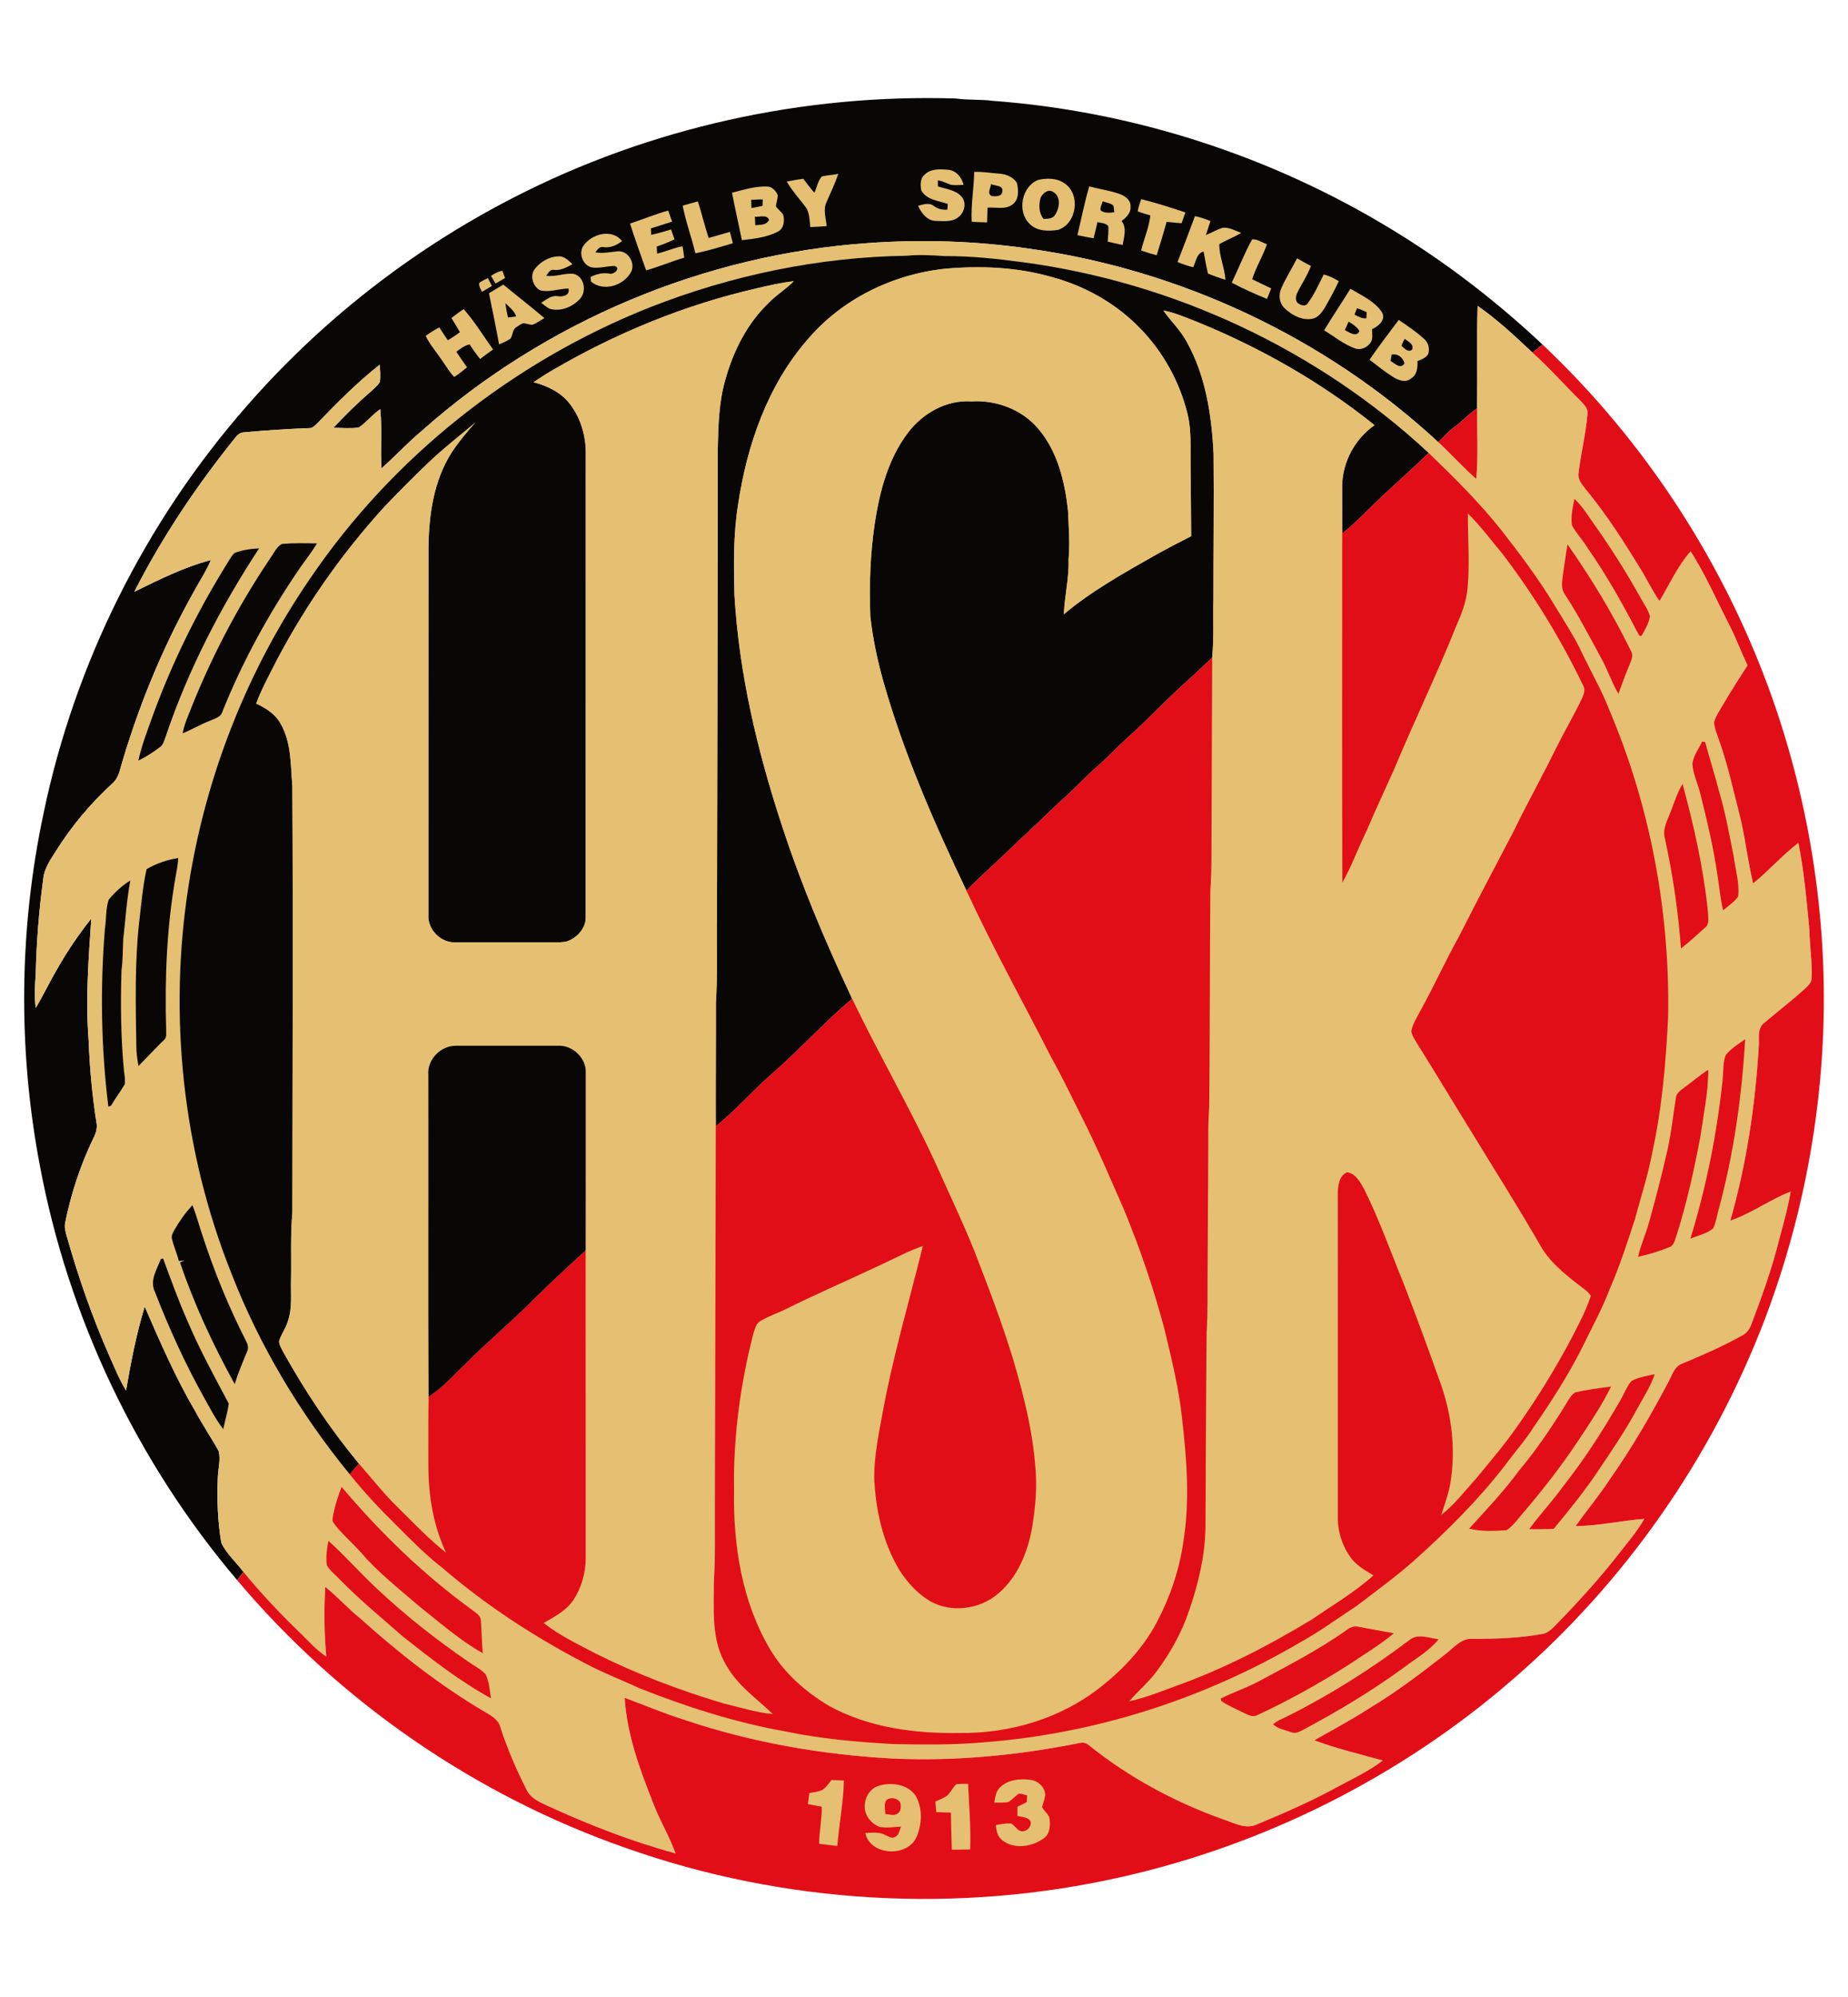 <?xml version="1.0" encoding="utf-8"?>
<!-- Generator: Adobe Illustrator 16.0.0, SVG Export Plug-In . SVG Version: 6.00 Build 0)  -->
<!DOCTYPE svg PUBLIC "-//W3C//DTD SVG 1.1//EN" "http://www.w3.org/Graphics/SVG/1.1/DTD/svg11.dtd">
<svg version="1.1" id="Layer_1" xmlns="http://www.w3.org/2000/svg" xmlns:xlink="http://www.w3.org/1999/xlink" x="0px" y="0px"
	 width="500px" height="540px" viewBox="258 222.5 500 540" enable-background="new 258 222.5 500 540" xml:space="preserve">
<g>
	<path fill="#090705" d="M396.951,275.928c36.775-18.918,78.431-28.097,119.725-26.79c3.222,0.485,6.499,0.173,9.73,0.613
		c38.107,2.792,75.485,14.901,108.115,34.769c14.677,8.893,28.332,19.429,40.844,31.16c-0.903,0.745-1.812,1.47-2.751,2.164
		c-4.712-4.451-9.484-8.918-14.824-12.624c-0.24,9.224,0,18.459-0.128,27.684c-2.23,1.526-4.043,3.553-6.228,5.135
		c-1.629,1.128-2.839,2.721-4.335,3.992c-30.517-28.245-69.859-46.684-111.035-52.345c-14.264-2.027-28.751-2.496-43.116-1.455
		c-44.397,3.042-87.564,21.21-120.822,50.772c-3.818,3.186-7.193,6.851-10.904,10.148c-0.332-5.329,0.204-10.685-0.337-15.999
		c-2.124,1.429-3.691,3.548-5.815,4.952c-2.266,0.337-4.579,0.082-6.866,0.077c3.288-3.553,6.774-6.927,10.435-10.097
		c0.755-0.705,1.557-1.389,2.128-2.262c0.229-1.557,0.066-3.14-0.016-4.702c-6.156,4.804-11.644,10.409-17.065,16.014
		c-0.526,0.429-1.016,1.067-1.746,1.118c-5.912,0.22-11.823,0.592-17.714,1.139c-0.996-0.01-1.863,0.531-2.445,1.312
		c-10.485,12.992-19.863,26.928-27.443,41.819c6.712-3.298,13.471-6.677,20.735-8.591c-1.317,3.114-3.226,5.927-4.813,8.903
		c-8.454,15.115-15.054,31.247-19.812,47.899c-0.357,1.383-0.99,2.721-2.098,3.67c-5.814,5.339-10.945,11.429-15.151,18.112
		c-1.424,2.328-3.16,4.629-3.466,7.427c-1.189,8.673-1.868,17.418-2.067,26.167c-0.245,2.971-0.383,5.962,0,8.933
		c2.022-3.368,3.701-6.927,5.687-10.311c2.736-4.865,5.886-9.49,9.347-13.865c-0.75,11.016-1.587,22.078-0.704,33.114
		c0.275,7.352,0.949,14.697,2.098,21.967c0.332,1.531-0.138,3.027-0.848,4.38c-3.471,7.188-5.973,14.824-7.576,22.64
		c-0.281,1.148-0.01,2.317,0.291,3.436c3.129,11.119,6.917,22.054,11.578,32.62c1.43,3.201,2.721,6.483,4.569,9.475
		c1.286-7.646,2.797-15.278,5.043-22.711c4.211,9.72,8.458,19.459,13.844,28.603c1.909,3.558,4.186,6.907,6.157,10.424
		c0.612,2.302-0.118,4.737-0.209,7.086c-0.266,5.916-0.051,11.889,0.929,17.729c1.373,3.026,4.027,5.263,5.993,7.917
		c-0.557,0.75-1.128,1.495-1.7,2.241c-27.102-31.937-45.714-70.999-53.392-112.18c-5.978-31.431-5.625-64.045,1.042-95.333
		c8.423-40.41,27.459-78.528,54.622-109.601C344.693,309.365,369.472,290.012,396.951,275.928z"/>
	<path fill="#E5C072" d="M508.104,269.782c1.695-1.741,4.329-1.562,6.55-1.363c2.124,0.255,3.584,2.083,4.054,4.063
		c-1.18,0.026-2.379,0.184-3.543-0.045c-1.118-0.45-2.221-0.965-3.41-1.185c-0.005,0.551-0.005,1.097,0,1.649
		c2.108,0.699,4.574,0.919,6.218,2.563c1.629,1.537,1.098,4.349-0.552,5.662c-1.73,1.531-4.216,1.143-6.335,1.102
		c-2.307-0.102-3.809-2.144-4.682-4.063c1.378-0.408,2.997-0.949,4.273,0.031c1.062,0.817,2.333,1.118,3.66,0.98
		c0.026-0.51,0.052-1.021,0.082-1.531c-2.491-0.898-5.728-1.057-7.153-3.645C507.001,272.574,506.915,270.838,508.104,269.782z"/>
	<path fill="#E5C072" d="M480.349,270.206c1.465-0.342,2.992-0.368,4.467-0.694c-0.888,2.552-2.006,5.013-3.114,7.479
		c-1.092,2.093-0.24,4.461-0.041,6.657c-1.47,0.112-2.945,0.189-4.416,0.25c-0.245-1.889-0.153-4.012-1.404-5.58
		c-1.689-2.215-3.578-4.293-4.972-6.718c1.486-0.286,2.971-0.572,4.477-0.755c0.965,1.281,1.935,2.567,2.992,3.777
		C479.022,273.166,479.282,271.451,480.349,270.206z"/>
	<path fill="#E5C072" d="M521.582,268.985c2.276-0.107,4.522,0.327,6.784,0.47c1.848,0.117,3.783,0.893,4.788,2.527
		c0.413,1.935,0.603,4.477-1.194,5.794c-1.919,1.501-4.533,0.679-6.764,0.883c-0.052,1.327-0.103,2.649-0.128,3.971
		c-1.394-0.005-2.782-0.071-4.165-0.168C520.657,277.944,521.511,273.488,521.582,268.985z"/>
	<path fill="#E5C072" d="M538.877,271.15c2.338-0.531,5.033-0.531,7.086,0.888c4.507,2.899,3.42,11.001-1.7,12.624
		c-2.635,0.414-5.764,0.403-7.729-1.674C533.118,279.685,534.431,272.906,538.877,271.15z"/>
	<path fill="#E5C072" d="M456.06,274.611c3.114-0.776,6.264-1.802,9.505-1.669c1.363,0.005,2.369,1.179,2.869,2.338
		c-0.021,1.011-0.373,1.97-0.511,2.966c0.506,0.909,1.506,1.45,2.001,2.384c0.403,1.665,0.179,3.681-1.511,4.539
		c-2.971,1.521-6.412,1.909-9.694,2.266C457.867,283.151,456.857,278.904,456.06,274.611z"/>
	<path fill="#090705" d="M526.34,275.52c-1.379-0.653-0.316-2.154-0.184-3.231c1.041,0.511,3.384,0.26,3.037,1.96
		C529.132,275.683,527.392,275.642,526.34,275.52z"/>
	<path fill="#E5C072" d="M552.706,272.906c2.757,0.735,5.62,1.118,8.315,2.083c1.409,0.526,2.992,1.664,2.854,3.349
		c0.174,1.72-1.158,2.997-2.419,3.92c1.495,1.935,0.648,4.329,0.291,6.488c-1.353-0.296-2.706-0.577-4.049-0.914
		c0.082-1.404,0.307-2.813,0.144-4.217c-0.72-0.832-1.92-0.832-2.91-1.036c-0.327,1.455-0.679,2.899-1.052,4.344
		c-1.465-0.22-2.909-0.557-4.359-0.832C550.562,281.691,551.435,277.245,552.706,272.906z"/>
	<path fill="#090705" d="M539.51,276.061c0.541-1.267,2.118-2.609,3.487-1.629c2.148,1.266,1.68,4.426,0.449,6.197
		c-0.659,1.087-1.991,1-3.089,1.083C539.051,280.129,539.041,277.965,539.51,276.061z"/>
	<path fill="#090705" d="M461.242,276.536c1.037-0.056,2.078-0.103,3.119-0.118c-0.015,0.582-0.036,1.159-0.051,1.741
		c-0.99,0.24-1.985,0.434-2.991,0.582C461.288,278.005,461.262,277.271,461.242,276.536z"/>
	<path fill="#E5C072" d="M566.77,276.347c4.038,1.016,8.005,2.287,11.956,3.599c-0.362,0.965-0.699,1.94-1.031,2.915
		c-1.357-0.077-2.705-0.24-4.054-0.362c-0.842,3.027-1.73,6.039-2.689,9.03c-1.42-0.373-2.823-0.801-4.202-1.286
		c0.746-3.191,2.17-6.213,2.481-9.495c-1.148-0.347-2.307-0.643-3.41-1.118C566.004,278.501,566.407,277.424,566.77,276.347z"/>
	<path fill="#E5C072" d="M442.711,278.118c1.358-0.414,2.726-0.796,4.104-1.159c1.087,3.262,1.813,6.631,2.931,9.888
		c1.904-0.582,3.833-1.067,5.743-1.639c0.25,1.026,0.536,2.042,0.801,3.063c-3.359,0.99-6.712,2.026-10.144,2.731
		C445.121,286.673,443.543,282.488,442.711,278.118z"/>
	<path fill="#090705" d="M556.352,276.934c0.959,0.368,2.113,0.444,2.904,1.174c0.097,0.592,0.173,1.194,0.229,1.797
		c-1.246,0.122-2.659,0.321-3.711-0.531C555.616,278.516,556.151,277.735,556.352,276.934z"/>
	<path fill="#E5C072" d="M428.463,282.952c3.457-1.128,6.815-2.552,10.333-3.512c0.337,1,0.684,2.001,1.056,2.991
		c-1.919,0.582-3.808,1.251-5.732,1.817c0.01,0.582,0.036,1.164,0.062,1.751c1.828-0.347,3.594-0.955,5.385-1.445
		c0.306,0.888,0.618,1.776,0.93,2.665c-1.552,0.771-3.176,1.394-4.814,1.95c0.026,0.638,0.062,1.271,0.097,1.909
		c2.333-0.531,4.518-1.578,6.887-1.976c0.168,1.021,0.327,2.042,0.454,3.068c-3.476,1.016-6.81,2.456-10.301,3.436
		C431.363,291.391,429.801,287.21,428.463,282.952z"/>
	<path fill="#090705" d="M462.242,281.089c1.276,0.168,3.186-0.679,3.834,0.837c-0.653,1.506-2.374,1.353-3.731,1.475
		C462.309,282.63,462.273,281.86,462.242,281.089z"/>
	<path fill="#E5C072" d="M581.309,280.941c1.439,0.291,2.828,0.792,4.201,1.327c-0.408,1.266-0.847,2.527-1.25,3.798
		c1.536-0.612,2.96-1.5,4.553-1.97c1.781-0.204,3.385,0.817,5.013,1.378c-1.903,1.159-4.007,1.925-5.926,3.047
		c-0.052,3.277,1.449,6.371,1.669,9.638c-1.613-0.47-3.186-1.052-4.742-1.669c-0.465-1.976-0.812-3.977-1.18-5.978
		c-1.919,0.49-2.058,2.752-2.823,4.248c-1.449-0.353-2.854-0.847-4.227-1.399C578.21,289.236,579.767,285.091,581.309,280.941z"/>
	<path fill="#E5C072" d="M415.732,289.129c2.175-3.374,7.765-4.941,10.573-1.46c-1.44,1.169-3.186,1.92-5.07,1.649
		c-1.051-0.235-1.603,0.725-2.159,1.409c2.088,0.408,4.171-0.123,6.248-0.281c2.849-0.082,4.794,3.558,3.242,5.906
		c-2.129,3.492-7.361,5.054-10.685,2.282c-0.015-0.316-0.051-0.955-0.067-1.276c1.573-0.72,3.252-1.189,4.993-0.888
		c1.18,0.424,3.313-1.383,1.521-2.047c-2.134-0.025-4.247,0.776-6.376,0.347C415.666,294.096,414.583,291.171,415.732,289.129z"/>
	<path fill="#E5C072" d="M596.776,287.22c1.439-0.103,2.69,0.867,4.007,1.322c-1.092,3.262-2.971,6.187-3.986,9.475
		c1.705,0.842,3.436,1.639,5.15,2.471c-0.367,0.955-0.75,1.899-1.144,2.838c-3.246-1.312-6.452-2.747-9.541-4.39
		C593.137,295.051,594.688,290.998,596.776,287.22z"/>
	<path fill="#E5C072" d="M492.948,288.231c14.365-1.042,28.853-0.572,43.116,1.455c41.176,5.661,80.519,24.1,111.035,52.345
		c3.533,3.231,6.719,6.825,10.322,9.985c0.547-6.35,0.153-12.742,0.24-19.112c0.128-9.225-0.112-18.459,0.128-27.684
		c5.34,3.706,10.112,8.173,14.824,12.624c4.589,4.12,8.673,8.745,13.043,13.089c0.908,0.98,2.098,2.052,1.853,3.543
		c-0.459,5.37-1.786,10.633-2.425,15.988c-0.296,1.654,0.944,2.981,1.843,4.217c5.621,6.794,10.404,14.232,14.988,21.757
		c1.756,2.823,3.149,5.865,5.079,8.582c2.716-4.534,4.891-9.455,8.418-13.437c4.094,6.381,7.096,13.37,10.562,20.088
		c1.777,3.502,3.141,7.192,4.83,10.741c-2.149,3.395-4.354,6.753-6.382,10.225c-0.97,1.669-2.118,3.278-2.674,5.146
		c0.111,1.914,0.989,3.676,1.566,5.483c2.211,6.34,3.63,12.915,5.314,19.409c1.562,6.171,2.205,12.527,3.696,18.709
		c4.262-3.456,7.876-7.632,12.246-10.97c1.542,7.733,2.241,15.605,2.971,23.452c0.072,4.431,0.853,8.847,0.587,13.288
		c0.016,1.01-0.791,1.705-1.435,2.374c-3.629,3.358-7.575,6.354-11.343,9.545c-2.026,1.516-1.307,4.277-1.5,6.447
		c-0.945,15.892-3.313,31.731-7.698,47.052c5.748-1.971,10.684-5.672,16.33-7.867c-0.791,4.769-2.175,9.403-3.39,14.074
		c-1.879,7.366-4.492,14.519-7.167,21.629c-0.444,1.276-1.194,2.497-2.436,3.13c-5.247,2.971-10.797,5.359-16.351,7.692
		c-2.17,0.781-2.757,3.201-3.763,5.019c-4.747,8.959-9.831,17.76-15.677,26.056c-2.89,4.467-6.34,8.52-9.388,12.869
		c6.243-0.077,12.359-1.501,18.571-1.966c-1.95,3.492-4.63,6.474-7.039,9.639c-5.055,6.457-10.572,12.532-16.285,18.407
		c-1.256,1.256-2.486,2.813-4.359,3.109c-6.167,1.082-12.445,1.327-18.699,1.281c-3.078-0.255-5.094,2.354-7.295,4.043
		c-6.718,5.288-13.553,10.45-20.894,14.855c-4.768,3.088-9.792,5.732-14.718,8.551c6.055,2.235,12.328,3.751,18.541,5.457
		c-3.977,3.042-8.571,5.109-12.946,7.504c-6.789,3.695-13.885,6.774-21.021,9.734c-3.058,1.521-6.253-0.342-9.174-1.301
		c-13.149-4.702-25.642-11.399-36.52-20.18c-0.7-0.623-1.624-0.68-2.486-0.465c-16.738,3.333-33.86,5.003-50.932,4.155
		c-18.924-1.057-37.781-4.354-55.766-10.403c-5.528-1.726-10.853-3.997-16.279-5.993c0.592,9.867,4.079,19.271,7.678,28.388
		c1.735,4.691,4.416,8.959,6.07,13.676c-11.858-3.216-23.35-7.703-34.514-12.813c-2.185-1.017-4.651-2.032-5.749-4.34
		c-2.787-5.492-5.252-11.159-7.131-17.029c-0.572-2.139-2.649-3.155-4.39-4.196c-12.063-7.121-23.11-15.82-33.519-25.167
		c-3.308-2.67-6.146-5.855-9.454-8.515c-0.357,6.269-0.296,12.578,0.281,18.837c-2.471-1.618-4.467-3.809-6.54-5.876
		c-5.595-5.381-10.97-11.006-15.881-17.02c-1.966-2.654-4.62-4.891-5.993-7.917c-0.98-5.841-1.195-11.813-0.929-17.729
		c0.092-2.349,0.822-4.784,0.209-7.086c-1.971-3.517-4.248-6.866-6.157-10.424c-5.386-9.144-9.633-18.883-13.844-28.603
		c-2.246,7.433-3.757,15.064-5.043,22.711c-1.848-2.991-3.14-6.273-4.569-9.475c-4.661-10.566-8.448-21.501-11.578-32.62
		c-0.301-1.118-0.572-2.287-0.291-3.436c1.603-7.815,4.104-15.452,7.576-22.64c0.709-1.353,1.179-2.849,0.848-4.38
		c-1.149-7.27-1.823-14.615-2.098-21.967c-0.883-11.036-0.046-22.098,0.704-33.114c-3.461,4.375-6.61,9-9.347,13.865
		c-1.986,3.384-3.665,6.943-5.687,10.311c-0.383-2.97-0.245-5.961,0-8.933c0.199-8.75,0.878-17.494,2.067-26.167
		c0.307-2.798,2.042-5.1,3.466-7.427c4.207-6.683,9.337-12.773,15.151-18.112c1.108-0.95,1.741-2.287,2.098-3.67
		c4.758-16.652,11.358-32.784,19.812-47.899c1.587-2.976,3.497-5.789,4.813-8.903c-7.264,1.914-14.023,5.293-20.735,8.591
		c7.58-14.891,16.958-28.827,27.443-41.819c0.582-0.781,1.45-1.322,2.445-1.312c5.891-0.546,11.802-0.919,17.714-1.139
		c0.73-0.051,1.22-0.689,1.746-1.118c5.421-5.605,10.909-11.21,17.065-16.014c0.082,1.562,0.245,3.145,0.016,4.702
		c-0.572,0.873-1.373,1.557-2.128,2.262c-3.661,3.17-7.147,6.544-10.435,10.097c2.287,0.005,4.6,0.26,6.866-0.077
		c2.124-1.404,3.691-3.522,5.815-4.952c0.541,5.314,0.005,10.669,0.337,15.999c3.711-3.297,7.085-6.963,10.904-10.148
		C405.384,309.441,448.551,291.273,492.948,288.231z"/>
	<path fill="#090705" d="M433.676,305.669c22.17-8.724,45.893-13.687,69.727-14.013c3.395-0.363,6.805-0.113,10.195,0.091
		c7.014-0.03,13.998,0.7,20.94,1.634c40.782,5.391,79.84,23.574,109.984,51.6c-3.85,3.803-7.923,7.371-11.89,11.042
		c-3.833,3.579-7.382,7.463-11.485,10.741c0.01-4.309-0.011-8.612-0.011-12.915c0.087-6.473,3.477-12.686,8.76-16.387
		c-14.482-11.634-30.808-20.915-47.995-27.914c-3.008-1.148-5.968-2.501-9.148-3.093c2.011,2.869,4.625,5.304,6.3,8.418
		c5.181,9.209,6.779,19.929,7.295,30.343c0.132,13.099-0.046,26.203-0.041,39.307c-0.133,5.263,0.173,10.537-0.337,15.784
		c-2.879,2.716-5.748,5.432-8.694,8.071c-4.777,4.411-9.214,9.168-14.089,13.472c-2.859,2.573-5.462,5.416-8.367,7.938
		c-2.904,2.537-5.528,5.365-8.361,7.979c-4.432,3.911-8.5,8.204-12.937,12.108c-4.558,4.61-9.515,8.796-14.048,13.432
		c-8.709-18.255-16.867-36.883-22.426-56.368c-1.639-5.83-2.925-11.777-3.574-17.801c-0.327-8.346-0.03-16.739,1.185-25.014
		c1.328-8.684,3.625-17.591,9.051-24.682c3.981-5.222,10.358-8.841,17.05-8.407c6.718-0.424,13.687,2.149,18.092,7.32
		c5.283,6.151,7.254,14.345,8.111,22.221c0.185,4.411,0.552,8.821,0.148,13.232c0.179,4.977-1.082,9.837-1.271,14.794
		c7.438-6.253,15.953-10.996,24.366-15.779c3.317-1.853,6.682-3.625,10.077-5.334c-0.011-6.407-0.118-12.808-0.164-19.209
		c-0.087-4.615,0.301-9.296-0.816-13.824c-2.114-8.688-6.606-16.8-12.854-23.191c-6.504-6.728-14.932-11.46-23.947-13.87
		c-9.388-2.685-19.296-3.088-28.975-2.21c-14.1,1.542-27.73,8.198-36.97,19.062c-10.874,12.445-16.473,28.633-18.868,44.774
		c-1.297,8.071-1.174,16.259-0.975,24.401c1.25,21.17,6.157,41.967,12.767,62.07c5.238,16.116,11.864,31.748,19.077,47.072
		c-7.591,6.381-14.232,13.793-21.71,20.297c-5.248,4.533-9.766,9.857-15.182,14.196c-0.051-11.098,0.056-22.195,0.026-33.288
		c0.505-7.872,0.143-15.764,0.296-23.646c0.071-42.146,0.214-84.291,0.214-126.437c0.148-6.253,0.301-12.593,2.083-18.638
		c2.165-7.713,5.916-15.171,11.777-20.741c2.067-2.108,4.63-3.645,6.692-5.753c-3.359,0.342-6.642,1.133-9.924,1.894
		c-19.526,4.457-38.261,12.145-55.526,22.263c-1.689,0.985-3.328,2.063-4.957,3.149c3.752,0.975,7.453,2.731,9.847,5.881
		c3.053,3.951,4.441,9.036,4.288,13.987c-0.02,41.528,0,83.061-0.01,124.589c0.148,3.063-2.241,5.723-4.998,6.718
		c-1.317,0.362-2.701,0.266-4.048,0.291c-8.688-0.041-17.377-0.01-26.065-0.01c-4.038,0.261-7.759-3.471-7.458-7.524
		c0.021-32.845-0.016-65.689,0.021-98.534c0.036-9.178,1.317-18.791,6.427-26.632c1.853-2.792,4.028-5.35,6.238-7.861
		c-4.303,3.64-8.775,7.096-12.849,11.006c-4.012,3.824-7.907,7.765-11.736,11.767c-12.251,13.436-22.671,28.546-30.823,44.805
		c-1.414,2.747-2.797,5.519-3.875,8.413c2.593,1.215,5.182,2.803,6.59,5.396c2.981,5.11,2.711,11.21,3.201,16.907
		c0.235,38.465,0.046,76.935,0.005,115.399c-0.567,6.101-0.225,12.231-0.368,18.353c-0.102,3.701,0.398,7.529-0.894,11.088
		c-0.546,1.853-1.797,3.415-2.333,5.268c0.03,1.031,0.623,1.936,1.072,2.839c5.932,10.659,12.732,20.858,20.517,30.262
		c-0.817,0.97-1.644,1.93-2.466,2.899c-13.359-16.33-24.365-34.642-32.018-54.32c-13.227-33.115-17.117-69.814-11.573-105.007
		c4.635-29.542,15.84-58.068,32.758-82.75C364.147,346.13,396.711,320.371,433.676,305.669z"/>
	<path fill="#E5C072" d="M402.776,295.132c1.48-1.868,3.788-3.211,6.192-3.308c1.639-0.168,2.844,1.103,3.937,2.123
		c-1.563,0.792-3.15,1.756-4.983,1.537c-1.118-0.261-1.557,0.888-2.149,1.577c2.46,0.378,4.824-0.72,7.274-0.536
		c2.997,0.557,3.803,4.656,1.909,6.749c-2.042,2.241-5.294,3.594-8.295,2.706c-0.812-0.444-1.516-1.052-2.251-1.613
		c1.404-0.822,2.777-2.083,4.539-1.776c1.332,0.24,3.39-0.291,2.843-2.063c-2.568,0-5.115,1.128-7.683,0.459
		C402.118,299.906,401.26,296.929,402.776,295.132z"/>
	<path fill="#E5C072" d="M608.941,292.355c1.23,0.725,2.486,1.404,3.747,2.072c-0.949,2.583-2.527,4.845-3.717,7.305
		c-0.393,0.883-0.628,2.317,0.398,2.864c0.669,0.51,1.858,0.816,2.409-0.021c1.813-2.389,3.012-5.182,4.365-7.841
		c1.47,0.332,2.813,1.026,4.099,1.797c-1.143,2.42-2.419,4.773-3.752,7.091c-0.802,1.322-1.832,2.777-3.456,3.083
		c-2.802,0.521-5.508-1-7.479-2.854c-1.46-1.383-1.689-3.645-0.868-5.426C605.894,297.629,607.563,295.066,608.941,292.355z"/>
	<path fill="#E5C072" d="M513.526,295.184c9.679-0.878,19.587-0.475,28.975,2.21c9.016,2.41,17.443,7.142,23.947,13.87
		c6.248,6.391,10.74,14.503,12.854,23.191c1.117,4.528,0.729,9.209,0.816,13.824c0.046,6.401,0.153,12.803,0.164,19.209
		c-3.396,1.71-6.76,3.481-10.077,5.334c-8.413,4.783-16.928,9.526-24.366,15.779c0.189-4.957,1.45-9.817,1.271-14.794
		c0.403-4.411,0.036-8.821-0.148-13.232c-0.857-7.876-2.828-16.07-8.111-22.221c-4.405-5.171-11.374-7.744-18.092-7.32
		c-6.692-0.434-13.069,3.185-17.05,8.407c-5.427,7.091-7.724,15.999-9.051,24.682c-1.215,8.275-1.511,16.667-1.185,25.014
		c0.649,6.024,1.935,11.971,3.574,17.801c5.559,19.485,13.717,38.113,22.426,56.368c7.086,15.33,15.31,30.092,22.967,45.141
		c2.909,5.146,5.427,10.501,8.091,15.774c4.191,8.214,7.774,16.714,11.481,25.151c4.4,10.567,8.081,21.431,11.036,32.493
		c1.899,7.974,3.91,15.952,4.763,24.13c1.297,11.154,2.159,22.518,0.322,33.662c-1.103,7.596-3.655,14.947-7.249,21.711
		c-3.63,6.758-8.944,12.461-14.937,17.192c-10.731,8.562-24.611,12.712-38.262,12.548c-12.083,0.189-24.601-1.414-35.331-7.305
		c-6.356-3.757-12.114-8.826-15.928-15.202c-7.698-12.921-10.092-28.286-9.822-43.131c-0.25-14.223,1.659-28.435,5.182-42.202
		c0.434-1.276,0.674-2.864,1.965-3.578c2.124-1.262,4.487-2.032,6.698-3.119c8.678-4.319,17.591-8.132,26.341-12.293
		c3.62-1.648,7.126-3.573,10.899-4.865c-3.711,15.086-8.147,30.007-10.924,45.306c-1.057,5.672-2.221,11.385-2.236,17.179
		c0.316,8.703,2.267,17.514,6.759,25.06c2.058,3.282,4.742,6.258,8.041,8.315c5.835,3.502,13.804,2.481,18.857-1.955
		c5.141-4.4,7.8-10.985,9.021-17.494c0.709-4.263,1.194-8.581,1.123-12.91c-0.353-11.226-3.063-22.201-6.238-32.921
		c-3.032-9.93-6.738-19.624-10.495-29.292c-3.324-8.26-7.198-16.274-10.813-24.401c-6.913-14.83-15.157-28.985-22.228-43.738
		c-7.213-15.324-13.839-30.956-19.077-47.072c-6.61-20.103-11.517-40.9-12.767-62.07c-0.199-8.142-0.322-16.331,0.975-24.401
		c2.395-16.142,7.994-32.329,18.868-44.774C485.796,303.382,499.426,296.725,513.526,295.184z"/>
	<path fill="#E5C072" d="M390.835,297.098c0.945-0.628,1.95-1.174,3.078-1.399c0.25,0.658,0.496,1.317,0.735,1.976
		c-0.857,0.5-1.715,0.995-2.568,1.496C391.667,298.481,391.249,297.792,390.835,297.098z"/>
	<path fill="#E5C072" d="M387.681,298.977c0.715-0.516,1.517-0.888,2.303-1.287c0.377,0.705,0.75,1.409,1.118,2.124
		c-0.893,0.542-1.792,1.077-2.695,1.608C388.074,300.641,387.461,299.875,387.681,298.977z"/>
	<path fill="#E5C072" d="M462.83,300.446c3.282-0.76,6.564-1.552,9.924-1.894c-2.063,2.108-4.625,3.645-6.692,5.753
		c-5.861,5.57-9.612,13.028-11.777,20.741c-1.782,6.044-1.935,12.384-2.083,18.638c0,42.146-0.143,84.292-0.214,126.437
		c-0.153,7.882,0.209,15.774-0.296,23.646c0.03,11.093-0.077,22.19-0.026,33.288c-0.107,34.509-0.123,69.018-0.234,103.521
		c-0.031,6.463,0.148,12.926-0.271,19.378c0.036,7.775-0.857,16.29,3.553,23.166c2.997,5.284,8.117,8.719,12.374,12.859
		c-4.548-0.394-8.908-1.843-13.334-2.869c-11.813-3.527-23.385-7.907-34.427-13.405c-4.859-2.563-9.908-4.9-14.222-8.352
		c2.91-1.685,6.069-3.293,7.999-6.156c2.221-3.329,3.349-7.347,3.364-11.333c-0.016-27.755,0-55.51-0.01-83.266
		c0.046-15.988,0.005-31.981,0.021-47.97c0.214-3.992-3.538-7.54-7.479-7.361c-9.215,0.021-18.423,0.005-27.633,0.01
		c-4.089-0.062-7.836,3.732-7.469,7.867c0.062,29.016-0.071,58.026,0.067,87.042c-0.107,6.219-0.062,12.431-0.062,18.648
		c0,8.056,1.337,16.203,4.798,23.528c-4.533-3.568-8.515-7.754-12.609-11.803c-3.992-3.798-7.366-8.167-10.996-12.297
		c-7.785-9.403-14.585-19.603-20.517-30.262c-0.449-0.903-1.042-1.808-1.072-2.839c0.536-1.853,1.787-3.415,2.333-5.268
		c1.292-3.559,0.792-7.387,0.894-11.088c0.143-6.121-0.199-12.252,0.368-18.353c0.041-38.465,0.229-76.935-0.005-115.399
		c-0.49-5.697-0.219-11.797-3.201-16.907c-1.409-2.593-3.997-4.181-6.59-5.396c1.077-2.895,2.46-5.666,3.875-8.413
		c8.152-16.259,18.572-31.369,30.823-44.805c3.829-4.002,7.724-7.943,11.736-11.767c4.074-3.91,8.546-7.366,12.849-11.006
		c-2.21,2.511-4.385,5.069-6.238,7.861c-5.11,7.841-6.391,17.454-6.427,26.632c-0.036,32.845,0,65.689-0.021,98.534
		c-0.301,4.053,3.42,7.785,7.458,7.524c8.688,0,17.377-0.031,26.065,0.01c1.348-0.025,2.731,0.071,4.048-0.291
		c2.757-0.996,5.146-3.655,4.998-6.718c0.01-41.528-0.01-83.061,0.01-124.589c0.153-4.952-1.235-10.036-4.288-13.987
		c-2.394-3.149-6.095-4.906-9.847-5.881c1.628-1.087,3.267-2.165,4.957-3.149C424.569,312.591,443.304,304.903,462.83,300.446z"/>
	<path fill="#E5C072" d="M390.305,301.784c1.292-0.771,2.578-1.547,3.864-2.323c3.711,3.012,7.458,5.978,11.129,9.036
		c-1.062,0.627-2.068,1.378-3.216,1.822c-0.878,0.031-1.695-0.409-2.563-0.398c-0.648,0.266-1.25,0.638-1.813,1.047
		c-1.118,0.633-0.898,2.144-1.583,3.088c-0.944,0.679-2.032,1.118-3.088,1.577C392.204,311.003,391.219,306.404,390.305,301.784z"/>
	<path fill="#E5C072" d="M616.262,311.82c2.276-3.803,4.778-7.468,7.105-11.241c2.972,1.777,6.392,3.272,8.434,6.188
		c1.409,2.052-0.812,3.971-2.563,4.732c-0.025,1.271,0.362,2.772-0.552,3.839c-0.96,1.23-2.649,1.94-4.16,1.348
		C621.51,315.562,618.982,313.484,616.262,311.82z"/>
	<path fill="#090705" d="M394.72,304.479c1.124,1.072,2.425,2.067,2.961,3.588c-0.75,0.107-1.49,0.209-2.241,0.301
		C395.149,307.083,394.904,305.786,394.72,304.479z"/>
	<path fill="#E5C072" d="M380.141,308.492c1.098-0.822,2.159-1.694,3.333-2.41c2.93,3.4,5.329,7.254,7.933,10.915
		c-1.18,0.847-2.359,1.695-3.518,2.578c-1.016-1.261-1.95-2.583-2.818-3.946c-1.378,0.286-2.501,1.159-3.599,1.991
		c0.929,1.419,1.909,2.808,2.894,4.202c-1.128,0.903-2.236,1.853-3.471,2.613c-1.235-1.261-2.124-2.802-3.129-4.242
		c-1.521-2.297-3.39-4.375-4.604-6.861c1.174-0.852,2.394-1.644,3.691-2.297c0.755,1.174,1.537,2.333,2.317,3.486
		c1.124-0.684,2.206-1.419,3.272-2.19C381.718,311.029,380.917,309.763,380.141,308.492z"/>
	<path fill="#090705" d="M625.165,305.853c0.893,0.281,1.756,0.653,2.598,1.067c-0.016,0.409-0.046,1.235-0.062,1.644
		c-1.185,0.132-2.22-0.459-3.226-0.991C624.648,307.144,624.991,306.281,625.165,305.853z"/>
	<path fill="#E5C072" d="M572.753,306.455c3.181,0.592,6.141,1.945,9.148,3.093c17.188,6.999,33.513,16.28,47.995,27.914
		c-5.283,3.701-8.673,9.914-8.76,16.387c0,4.303,0.021,8.606,0.011,12.915c0,31.466-0.072,62.933,0.035,94.399
		c2.537-4.477,4.288-9.336,6.534-13.952c2.384-5.574,4.932-11.072,7.433-16.59c5.396-12.961,11.532-25.601,16.765-38.629
		c1.444-3.302,2.803-6.697,3.14-10.316c0.638-6.764,0.092-13.564,0.087-20.338c3.389,3.303,6.196,7.131,9.234,10.746
		c8.525,11.134,15.896,23.146,21.966,35.785c0.766,1.287,0.03,2.69-0.51,3.9c-2.268,4.651-4.875,9.123-7.178,13.758
		c-3.563,7.3-7.565,14.365-11.083,21.685c-4.978,9.48-9.979,18.95-14.81,28.506c-3.808,6.794-6.973,13.921-10.796,20.71
		c-0.797,1.603-1.843,3.16-2.124,4.962c0.235,1.235,0.996,2.282,1.623,3.354c4.81,7.652,9.449,15.406,14.207,23.084
		c6.305,10.374,12.834,20.608,18.894,31.13c2.404,4.405,6.314,7.688,10.225,10.71c1.261,1.011,2.731,1.858,3.645,3.231
		c-1.552,4.671-3.986,9.016-6.253,13.375c-3.992,7.259-8.306,14.35-13.1,21.108c-3.553,5.228-7.678,10.021-11.685,14.896
		c-3.048,3.384-5.851,7.039-9.439,9.882c0.853-2.858,1.966-5.65,2.451-8.606c1.47-8.816,0.449-17.964-2.44-26.392
		c-3.231-9.077-6.534-18.128-10.011-27.117c-3.542-8.663-6.667-17.515-10.827-25.917c-1.082-1.879-2.282-4.34-4.682-4.636
		c-2.185,0.965-2.471,3.706-2.49,5.799c0.025,29.118,0.01,58.236,0.01,87.354c-0.062,4.079,1.266,8.168,3.772,11.395
		c1.547,1.955,3.768,3.18,5.86,4.456c-5.105,4.579-11.047,8.071-16.688,11.925c-11.567,7.01-23.651,13.268-36.397,17.847
		c-4.273,1.572-8.516,3.309-12.982,4.263c2.425-2.843,5.355-5.237,7.556-8.285c3.681-4.992,6.749-10.501,8.688-16.406
		c2.466-7.133,4.217-14.58,4.375-22.15c0.112-17.699,0.133-35.397,0.316-53.096c0.347-5.269,0.204-10.552,0.261-15.825
		c0.081-11.741,0.102-23.482,0.178-35.224c-0.046-3.41,0.057-6.81,0.276-10.21c0.168-19.398,0.127-38.796,0.291-58.195
		c0.424-5.779,0.255-11.567,0.321-17.356c0.071-15.156,0.133-30.313,0.174-45.474c0.51-5.248,0.204-10.521,0.337-15.784
		c-0.005-13.104,0.173-26.208,0.041-39.307c-0.516-10.414-2.114-21.134-7.295-30.343
		C577.378,311.759,574.764,309.324,572.753,306.455z"/>
	<path fill="#E5C072" d="M636.446,309.007c2.349,1.583,4.712,3.186,6.815,5.084c1.209,1.021,1.659,2.706,1.133,4.196
		c-0.623,1.042-1.843,1.414-2.89,1.869c0.087,1.73-0.076,3.731-1.745,4.696c-1.471,1.25-3.426,0.454-4.85-0.414
		c-2.227-1.404-4.264-3.073-6.356-4.656C631.04,316.088,633.786,312.581,636.446,309.007z"/>
	<path fill="#090705" d="M622.888,309.472c1.098,0.684,2.252,1.394,2.925,2.547c-0.786,1.802-2.813,0.332-3.951-0.265
		C622.193,310.988,622.54,310.232,622.888,309.472z"/>
	<path fill="#090705" d="M637.212,316.026c0.179-0.674,0.525-1.276,0.843-1.894c0.959,0.761,2.598,1.409,1.99,2.93
		C639.004,317.895,637.957,316.69,637.212,316.026z"/>
	<path fill="#E20E17" d="M675.365,315.68c27.924,26.351,49.395,59.456,62.173,95.655c11.226,31.859,15.83,66.057,13.206,99.744
		c-1.808,23.313-6.964,46.377-15.279,68.236c-14.263,37.367-37.847,71.146-68.14,97.277c-30.2,26.214-66.98,44.725-105.992,53.484
		c-44.188,9.984-91.153,7.274-133.88-7.831c-40.722-14.182-77.492-39.496-105.288-72.458c0.572-0.746,1.144-1.491,1.7-2.241
		c4.911,6.014,10.286,11.639,15.881,17.02c2.073,2.067,4.069,4.258,6.54,5.876c-0.577-6.259-0.638-12.568-0.281-18.837
		c3.308,2.659,6.146,5.845,9.454,8.515c10.409,9.347,21.456,18.046,33.519,25.167c1.741,1.041,3.818,2.058,4.39,4.196
		c1.879,5.87,4.344,11.537,7.131,17.029c1.098,2.308,3.563,3.323,5.749,4.34c11.164,5.109,22.655,9.597,34.514,12.813
		c-1.654-4.717-4.334-8.984-6.07-13.676c-3.599-9.117-7.085-18.521-7.678-28.388c5.427,1.996,10.751,4.268,16.279,5.993
		c17.985,6.049,36.842,9.347,55.766,10.403c17.071,0.848,34.193-0.822,50.932-4.155c0.862-0.215,1.786-0.158,2.486,0.465
		c10.878,8.78,23.37,15.478,36.52,20.18c2.921,0.959,6.116,2.822,9.174,1.301c7.137-2.96,14.232-6.039,21.021-9.734
		c4.375-2.395,8.97-4.462,12.946-7.504c-6.213-1.706-12.486-3.222-18.541-5.457c4.926-2.818,9.95-5.463,14.718-8.551
		c7.341-4.405,14.176-9.567,20.894-14.855c2.201-1.689,4.217-4.298,7.295-4.043c6.254,0.046,12.532-0.199,18.699-1.281
		c1.873-0.297,3.104-1.854,4.359-3.109c5.713-5.875,11.23-11.95,16.285-18.407c2.409-3.165,5.089-6.146,7.039-9.639
		c-6.212,0.465-12.328,1.889-18.571,1.966c3.048-4.35,6.498-8.402,9.388-12.869c5.846-8.296,10.93-17.097,15.677-26.056
		c1.006-1.817,1.593-4.237,3.763-5.019c5.554-2.333,11.104-4.722,16.351-7.692c1.241-0.633,1.991-1.854,2.436-3.13
		c2.675-7.11,5.288-14.263,7.167-21.629c1.215-4.671,2.599-9.306,3.39-14.074c-5.646,2.195-10.582,5.896-16.33,7.867
		c4.385-15.32,6.753-31.16,7.698-47.052c0.193-2.17-0.526-4.932,1.5-6.447c3.768-3.191,7.714-6.187,11.343-9.545
		c0.644-0.669,1.45-1.364,1.435-2.374c0.266-4.441-0.515-8.857-0.587-13.288c-0.729-7.846-1.429-15.718-2.971-23.452
		c-4.37,3.338-7.984,7.514-12.246,10.97c-1.491-6.182-2.135-12.538-3.696-18.709c-1.685-6.494-3.104-13.069-5.314-19.409
		c-0.577-1.807-1.455-3.569-1.566-5.483c0.556-1.868,1.704-3.477,2.674-5.146c2.027-3.471,4.232-6.83,6.382-10.225
		c-1.689-3.548-3.053-7.239-4.83-10.741c-3.466-6.718-6.468-13.707-10.562-20.088c-3.527,3.982-5.702,8.903-8.418,13.437
		c-1.93-2.716-3.323-5.759-5.079-8.582c-4.584-7.524-9.367-14.962-14.988-21.757c-0.898-1.235-2.139-2.563-1.843-4.217
		c0.639-5.355,1.966-10.618,2.425-15.988c0.245-1.491-0.944-2.563-1.853-3.543c-4.37-4.344-8.454-8.969-13.043-13.089
		C673.554,317.15,674.462,316.425,675.365,315.68z"/>
	<path fill="#090705" d="M634.526,318.4c1.664-0.363,3.059,0.776,3.477,2.358c-1,1.685-2.675,0.025-3.772-0.659
		C634.322,319.534,634.425,318.967,634.526,318.4z"/>
	<path fill="#E20E17" d="M651.435,338.039c2.185-1.583,3.997-3.609,6.228-5.135c-0.087,6.371,0.307,12.762-0.24,19.112
		c-3.604-3.16-6.789-6.753-10.322-9.985C648.596,340.76,649.806,339.167,651.435,338.039z"/>
	<path fill="#E20E17" d="M644.522,344.981c6.871,6.575,13.624,13.298,19.571,20.736c5.034,6.453,9.976,12.997,14.237,19.996
		c2.686,4.508,5.642,8.877,7.857,13.656c2.398,5.049,5.227,9.909,7.243,15.136c11.088,26.07,16.392,54.535,15.907,82.836
		c-0.593,12.374-1.639,24.789-4.314,36.918c-1.148,6.12-3.118,12.037-4.706,18.046c-2.072,6.319-4.13,12.67-6.805,18.771
		c-2.119,5.625-5.08,10.878-7.673,16.289c-3.722,7.265-8.132,14.166-12.777,20.869c-2.338,3.716-5.294,6.979-7.866,10.521
		c-7.32,9.455-15.846,17.919-24.754,25.867c-4.896,4.323-10.199,8.157-15.381,12.129c-5.064,3.298-9.935,6.912-15.243,9.826
		c-26.117,15.366-55.729,24.826-85.966,27.076c-7.994,0.72-16.04,0.593-24.055,0.455c-9.883-0.552-19.776-1.409-29.476-3.456
		c-13.533-2.404-26.662-6.646-39.424-11.69c-4.875-2.292-9.929-4.186-14.677-6.743c-13.809-7.188-26.943-15.77-38.746-25.948
		c-4.507-3.456-8.443-7.57-12.461-11.567c-4.375-4.283-8.55-8.76-12.384-13.538c0.822-0.97,1.649-1.93,2.466-2.899
		c3.629,4.13,7.004,8.499,10.996,12.297c4.094,4.049,8.076,8.234,12.609,11.803c-3.461-7.325-4.798-15.473-4.798-23.528
		c0-6.218-0.046-12.43,0.062-18.648c3.885-2.49,6.907-6.028,10.245-9.157c5.917-6.009,12.451-11.358,18.367-17.367
		c4.523-4.462,9.199-8.77,13.88-13.063c0.01,27.756-0.005,55.511,0.01,83.266c-0.016,3.986-1.144,8.004-3.364,11.333
		c-1.93,2.863-5.089,4.472-7.999,6.156c4.313,3.451,9.362,5.789,14.222,8.352c11.042,5.498,22.615,9.878,34.427,13.405
		c4.426,1.026,8.786,2.476,13.334,2.869c-4.257-4.141-9.377-7.575-12.374-12.859c-4.411-6.876-3.517-15.391-3.553-23.166
		c0.419-6.452,0.24-12.915,0.271-19.378c0.112-34.504,0.127-69.013,0.234-103.521c5.416-4.339,9.934-9.663,15.182-14.196
		c7.479-6.504,14.12-13.916,21.71-20.297c7.071,14.753,15.315,28.908,22.228,43.738c3.614,8.127,7.488,16.142,10.813,24.401
		c3.757,9.668,7.463,19.362,10.495,29.292c3.175,10.72,5.886,21.695,6.238,32.921c0.071,4.329-0.414,8.647-1.123,12.91
		c-1.221,6.509-3.88,13.094-9.021,17.494c-5.054,4.437-13.022,5.457-18.857,1.955c-3.298-2.058-5.983-5.033-8.041-8.315
		c-4.492-7.546-6.442-16.356-6.759-25.06c0.015-5.794,1.179-11.507,2.236-17.179c2.777-15.299,7.213-30.22,10.924-45.306
		c-3.772,1.292-7.279,3.217-10.899,4.865c-8.75,4.161-17.663,7.974-26.341,12.293c-2.21,1.087-4.574,1.857-6.698,3.119
		c-1.292,0.714-1.531,2.302-1.965,3.578c-3.522,13.768-5.432,27.979-5.182,42.202c-0.271,14.845,2.124,30.21,9.822,43.131
		c3.813,6.376,9.572,11.445,15.928,15.202c10.73,5.891,23.247,7.494,35.331,7.305c13.65,0.164,27.53-3.986,38.262-12.548
		c5.992-4.731,11.307-10.435,14.937-17.192c3.594-6.764,6.146-14.115,7.249-21.711c1.837-11.145,0.975-22.508-0.322-33.662
		c-0.853-8.178-2.863-16.156-4.763-24.13c-2.955-11.063-6.636-21.926-11.036-32.493c-3.707-8.438-7.29-16.938-11.481-25.151
		c-2.664-5.273-5.182-10.628-8.091-15.774c-7.657-15.049-15.881-29.812-22.967-45.141c4.533-4.635,9.49-8.822,14.048-13.432
		c4.437-3.905,8.505-8.198,12.937-12.108c2.833-2.613,5.457-5.441,8.361-7.979c2.905-2.522,5.508-5.365,8.367-7.938
		c4.875-4.304,9.312-9.062,14.089-13.472c2.946-2.639,5.815-5.354,8.694-8.071c-0.041,15.162-0.103,30.318-0.174,45.474
		c-0.066,5.789,0.103,11.578-0.321,17.356c-0.164,19.398-0.123,38.796-0.291,58.195c-0.22,3.4-0.322,6.8-0.276,10.21
		c-0.076,11.741-0.097,23.482-0.178,35.224c-0.057,5.273,0.086,10.557-0.261,15.825c-0.184,17.698-0.204,35.396-0.316,53.096
		c-0.158,7.57-1.909,15.018-4.375,22.15c-1.939,5.905-5.008,11.414-8.688,16.406c-2.2,3.048-5.131,5.442-7.556,8.285
		c4.467-0.954,8.709-2.69,12.982-4.263c12.746-4.579,24.83-10.837,36.397-17.847c5.641-3.854,11.582-7.346,16.688-11.925
		c-2.093-1.276-4.313-2.501-5.86-4.456c-2.507-3.227-3.834-7.315-3.772-11.395c0-29.118,0.016-58.236-0.01-87.354
		c0.02-2.093,0.306-4.834,2.49-5.799c2.399,0.296,3.6,2.757,4.682,4.636c4.16,8.402,7.285,17.254,10.827,25.917
		c3.477,8.989,6.779,18.04,10.011,27.117c2.89,8.428,3.91,17.575,2.44,26.392c-0.485,2.956-1.599,5.748-2.451,8.606
		c3.589-2.843,6.392-6.498,9.439-9.882c4.007-4.875,8.132-9.669,11.685-14.896c4.794-6.759,9.107-13.85,13.1-21.108
		c2.267-4.359,4.701-8.704,6.253-13.375c-0.913-1.373-2.384-2.221-3.645-3.231c-3.91-3.022-7.82-6.305-10.225-10.71
		c-6.06-10.521-12.589-20.756-18.894-31.13c-4.758-7.678-9.397-15.432-14.207-23.084c-0.627-1.071-1.388-2.118-1.623-3.354
		c0.281-1.802,1.327-3.359,2.124-4.962c3.823-6.789,6.988-13.916,10.796-20.71c4.83-9.556,9.832-19.026,14.81-28.506
		c3.518-7.32,7.52-14.385,11.083-21.685c2.303-4.635,4.91-9.107,7.178-13.758c0.54-1.21,1.275-2.613,0.51-3.9
		c-6.069-12.64-13.44-24.651-21.966-35.785c-3.038-3.614-5.846-7.443-9.234-10.746c0.005,6.774,0.551,13.574-0.087,20.338
		c-0.337,3.619-1.695,7.014-3.14,10.316c-5.232,13.028-11.368,25.667-16.765,38.629c-2.501,5.518-5.049,11.016-7.433,16.59
		c-2.246,4.615-3.997,9.475-6.534,13.952c-0.107-31.466-0.035-62.933-0.035-94.399c4.104-3.277,7.652-7.162,11.485-10.741
		C636.6,352.353,640.673,348.785,644.522,344.981z"/>
	<path fill="#E20E17" d="M683.973,357.396c1.939,1.771,3.349,4.002,4.829,6.146c4.753,6.626,9.122,13.518,13.089,20.639
		c0.868,1.639,2.063,3.165,2.517,4.992c-0.321,1.874-1.291,3.589-2.236,5.217c-0.75,0.409-0.883-0.694-1.24-1.103
		c-4.022-7.729-8.311-15.34-13.304-22.492c-1.321-2.19-3.149-4.053-4.339-6.319C682.987,362.098,683.513,359.719,683.973,357.396z"
		/>
	<path fill="#090705" d="M334.172,369.607c3.18-0.326,6.391-0.225,9.587-0.163c-1.44,2.389-3.181,4.569-4.763,6.856
		c-8.25,12.073-15.335,24.962-20.787,38.542c-0.398,1.588-2.114,1.955-3.405,2.542c-2.537,0.995-4.885,2.384-7.397,3.42
		c0.322-1.776,0.965-3.466,1.644-5.125c5.758-14.789,13.129-28.949,21.992-42.115C332.033,372.221,332.722,370.521,334.172,369.607z
		"/>
	<path fill="#E20E17" d="M682.119,369.714c6.428,9.153,12.236,18.761,17.157,28.807c0.807,1.271,0.006,2.639-0.443,3.875
		c-1.072,2.532-2.017,5.121-2.945,7.708c-1.793-2.997-2.864-6.351-4.539-9.408c-3.226-5.911-6.299-11.915-9.995-17.551
		c-1.031-1.398-0.72-3.185-0.541-4.783C681.236,375.478,681.614,372.588,682.119,369.714z"/>
	<path fill="#090705" d="M321.43,372.047c2.113-0.848,4.4-1.138,6.662-1.256c-10.358,15.799-19.118,32.717-25.192,50.63
		c-0.444,1.144-0.668,2.537-1.797,3.237c-1.787,1.322-3.66,2.542-5.667,3.512c0.847-3.936,2.308-7.698,3.655-11.476
		c5.09-14.069,11.64-27.597,19.46-40.349C319.485,374.906,320.23,373.303,321.43,372.047z"/>
	<path fill="#E20E17" d="M718.548,423.009c0.198,0.041,0.602,0.122,0.802,0.163c1.179,4.339,2.567,8.617,3.665,12.977
		c1.807,5.906,2.854,12.001,4.078,18.046c0.465,3.568,1.608,7.142,1.175,10.761c-1.113,1.471-2.65,2.538-4.063,3.686
		c-0.735-2.987-0.965-6.06-1.461-9.086c-1.076-7.535-2.822-14.952-4.67-22.329c-0.659-2.777-2.042-5.406-2.17-8.285
		C716.215,426.766,717.645,424.964,718.548,423.009z"/>
	<path fill="#E20E17" d="M709.537,443.194c1.251-2.9,2.048-6.003,3.701-8.719c3.089,11.415,5.708,23.002,6.887,34.78
		c0,1.373,0.49,3.129-0.812,4.094c-2.124,1.924-4.253,3.849-6.498,5.636c-0.761-10.036-2.211-20.016-4.37-29.848
		C707.878,447.074,708.762,445.062,709.537,443.194z"/>
	<path fill="#090705" d="M297.667,457.513c2.629-1.501,5.544-2.563,8.551-2.982c-0.072,1.659-0.388,3.298-0.689,4.932
		c-2.43,13.681-2.971,27.618-2.573,41.481c-0.062,0.903,0.266,2.037-0.536,2.711c-2.369,2.313-4.625,4.742-6.958,7.096
		c-0.337-1.904-0.602-3.818-0.587-5.753c-0.158-11.032-0.449-22.104,0.771-33.084C296.227,467.104,296.605,462.24,297.667,457.513z"
		/>
	<path fill="#090705" d="M287.411,465.783c1.659-2.021,3.625-3.813,5.85-5.197c-0.985,5.248-1.302,10.583-1.914,15.881
		c-0.153,2.808-0.092,5.625-0.475,8.417c-0.276,9.122-0.189,18.265,0.689,27.347c0.153,1.139,0.362,2.302,0.184,3.456
		c-1.138,1.985-2.563,3.798-3.701,5.794c-0.179,0.066-0.546,0.199-0.73,0.265c-1.96-15.957-2.236-32.113-0.924-48.138
		C286.783,471.01,286.579,468.305,287.411,465.783z"/>
	<path fill="#E20E17" d="M724.872,507.872c1.42-1.817,3.441-3.048,5.31-4.36c-0.914,15.488-3.083,30.946-7.157,45.939
		c-0.484,1.735-0.715,3.573-1.506,5.207c-1.756,1.454-4.094,1.924-6.161,2.797c4.329-14.089,7.233-28.607,8.749-43.264
		C724.296,512.083,724.168,509.898,724.872,507.872z"/>
	<path fill="#090705" d="M373.897,513.146c-0.367-4.135,3.38-7.929,7.469-7.867c9.209-0.005,18.418,0.011,27.633-0.01
		c3.94-0.179,7.693,3.369,7.479,7.361c-0.015,15.988,0.025,31.981-0.021,47.97c-4.682,4.294-9.357,8.602-13.88,13.063
		c-5.916,6.009-12.451,11.358-18.367,17.367c-3.338,3.129-6.36,6.667-10.245,9.157C373.826,571.172,373.959,542.161,373.897,513.146
		z"/>
	<path fill="#E20E17" d="M713.591,516.668c2.226-1.608,4.283-3.437,6.611-4.896c-0.021,6.146-1.292,12.206-2.181,18.266
		c-1.653,8.785-3.588,17.535-6.269,26.07c-0.484,1.139-0.592,2.635-1.613,3.421c-2.863,1.235-5.875,2.144-8.923,2.817
		c0.71-3.267,2.154-6.3,3.017-9.516c1.792-6.463,3.481-12.956,4.957-19.5c1.016-4.574,1.495-9.235,2.226-13.854
		C711.528,518.173,712.626,517.372,713.591,516.668z"/>
	<path fill="#090705" d="M305.104,555.229c1.399-2.45,3.017-4.778,4.952-6.83c1.067,2.547,1.715,5.237,2.619,7.841
		c3.211,9.944,7.183,19.653,11.94,28.96c0.434,0.832,0.705,1.828,0.25,2.727c-1.2,2.914-2.43,5.818-3.369,8.831
		c-5.799-10.536-10.93-21.477-14.789-32.876c0.301-0.133,0.904-0.388,1.205-0.521c-0.378,0.03-1.144,0.082-1.527,0.112
		c-0.495-2.037-1.394-3.945-1.858-5.982C304.313,556.675,304.717,555.909,305.104,555.229z"/>
	<path fill="#090705" d="M301.5,562.963c0.158-0.04,0.47-0.117,0.628-0.157c2.139,5.813,4.252,11.654,6.774,17.325
		c3.216,7.51,7.146,14.687,10.98,21.885c-0.255,2.349-1.031,4.609-1.475,6.933c-2.108-2.69-3.63-5.769-5.304-8.729
		c-5.1-9.163-9.444-18.725-13.227-28.5C298.443,568.752,300.485,565.715,301.5,562.963z"/>
	<path fill="#E20E17" d="M699.45,595.915c1.919-1.052,4.146-1.337,6.254-1.822c-1.159,3.472-3.236,6.519-4.946,9.725
		c-3.059,5.656-6.698,10.971-10.292,16.3c-3.686,5.539-7.871,10.705-12.124,15.815c-2.2,0.035-4.4,0.097-6.596,0.046
		c2.93-3.992,6.341-7.602,9.229-11.629c5.784-7.325,10.838-15.197,15.479-23.289C697.475,599.361,698.112,597.4,699.45,595.915z"/>
	<path fill="#E20E17" d="M684.136,599.024c3.201-0.74,6.483-1.185,9.751-1.583c-2.568,5.253-5.877,10.098-9.103,14.963
		c-4.309,6.452-9.076,12.588-14.09,18.505c-1.653,1.802-3.001,3.946-5.028,5.35c-3.379,0.271-6.855,0.394-10.179-0.398
		c4.671-5.119,9.449-10.163,13.554-15.764c4.497-5.335,8.417-11.123,12.104-17.045C682.094,601.694,682.731,599.979,684.136,599.024
		z"/>
	<path fill="#E20E17" d="M347.985,633.155c0.449-2.951,1.368-5.81,2.435-8.592c10.378,12.282,21.997,23.585,35.02,33.049
		c1.021,0.873,2.583,1.547,2.66,3.084c0.271,2.935,0.214,5.9,0.546,8.842c-6.228-3.487-11.613-8.266-17.198-12.671
		c-5.375-4.655-11.042-9.056-15.708-14.467c-2.226-2.522-4.804-4.723-6.933-7.336C348.45,634.482,347.786,633.896,347.985,633.155z"
		/>
	<path fill="#E20E17" d="M346.857,639.148c4.553,4.084,8.581,8.729,13.073,12.89c7.678,7.224,15.983,13.772,24.677,19.725
		c1.593,1.149,3.426,2.012,4.784,3.457c0.975,2.021,1.103,4.339,1.46,6.528c-8.556-4.717-16.3-10.751-23.942-16.8
		c-5.682-5.023-11.583-9.816-16.887-15.253c-1.21-1.302-2.701-2.395-3.589-3.956C346.117,643.544,346.464,641.313,346.857,639.148z"
		/>
	<path fill="#E20E17" d="M622.352,663.269c0.929-0.735,2.083-1.179,3.272-0.857c3.165,0.598,6.33,1.164,9.5,1.74
		c-3.681,3.089-7.826,5.555-11.798,8.235c-8.116,5.201-16.555,9.913-25.299,13.961c-1.251,0.588-2.507-0.25-3.625-0.729
		c-2.001-1.067-4.155-1.863-6.003-3.186c-0.025-0.153-0.082-0.47-0.107-0.628c3.236-1.654,6.713-2.813,9.949-4.482
		C606.43,672.912,614.751,668.665,622.352,663.269z"/>
	<path fill="#E20E17" d="M639.371,665.954c2.262-1.808,5.304-0.5,7.856-0.194c-2.517,3.124-6.06,5.146-9.229,7.524
		c-8.78,6.453-18.158,12.038-27.765,17.157c-0.868,0.435-1.849,0.889-2.818,0.476c-1.7-0.582-3.589-0.935-4.973-2.14
		c1.103-1.046,2.594-1.506,3.916-2.205C617.972,680.748,629.003,673.784,639.371,665.954z"/>
	<path fill="#E5C072" d="M528.596,705.797c2.124-2.093,5.345-2.378,8.157-2.026c2.012,0.235,3.845,1.813,4.054,3.885
		c-0.041,1.221-0.607,2.349-0.857,3.538c0.557,0.985,1.536,1.694,1.966,2.757c0.311,1.96,0.271,4.39-1.527,5.656
		c-3.14,2.266-7.974,3.088-11.18,0.521c-1.316-0.96-1.633-2.619-1.786-4.13c1.409-0.21,2.843-0.577,4.278-0.367
		c1.066,0.709,1.821,2.384,3.317,2.011c1.18-0.215,2.2-1.531,1.767-2.746c-0.797-1.104-2.328-0.99-3.502-1.384
		c0-0.822,0-1.634,0-2.445c0.837-0.419,1.675-0.837,2.512-1.256c0.03-0.459,0.087-1.373,0.112-1.832
		c-0.771-0.139-1.532-0.582-2.318-0.398c-0.964,0.633-1.72,1.521-2.669,2.164c-1.281,0.291-2.604,0.179-3.9,0.199
		C527.279,708.487,527.422,706.844,528.596,705.797z"/>
	<path fill="#E5C072" d="M480.441,706.542c1.077-0.663,1.751-1.775,2.537-2.73c1.113,0.041,2.226,0.092,3.343,0.148
		c-0.097,5.937-1.307,11.797-1.771,17.714c-1.644-0.18-3.282-0.408-4.921-0.588c0.01-3.358,0.781-6.661,0.709-10.025
		c-1.256-0.229-2.502-0.48-3.747-0.725c0.117-0.996,0.25-1.986,0.388-2.972C478.134,707.114,479.354,707.043,480.441,706.542z"/>
	<path fill="#E5C072" d="M495.914,705.343c3.43-1,7.892-0.342,9.924,2.899c1.771,3.298,1.634,7.393,0.22,10.797
		c-2.277,5.789-12.619,5.37-13.941-0.893c1.797-0.006,3.747-0.394,5.386,0.566c0.827,0.296,1.705,1.046,2.603,0.531
		c1.144-0.43,1.251-1.839,1.68-2.808c-1.935,0.091-3.89,0.413-5.81,0.076c-2.465-0.939-4.426-3.584-3.961-6.3
		C492.213,707.998,493.719,705.92,495.914,705.343z"/>
	<path fill="#E5C072" d="M514.123,708.15c1.104-0.853,1.583-2.251,2.604-3.175c1.062-0.133,2.134-0.103,3.205-0.112
		c0.261,5.911,0.776,11.817,0.562,17.744c-1.653,0.031-3.308,0.062-4.962,0.062c-0.122-3.349-0.193-6.697-0.255-10.041
		c-1.317-0.036-2.634-0.072-3.951-0.112c-0.092-0.96-0.174-1.915-0.261-2.864C512.097,709.177,513.18,708.789,514.123,708.15z"/>
	<path fill="#E20E17" d="M498.14,709.008c1.169-0.521,2.813-0.275,3.44,0.971c0.24,0.965,0.24,2.22-0.653,2.874
		c-1.006,0.781-2.282,0.26-3.405,0.152C497.583,711.693,496.915,709.938,498.14,709.008z"/>
</g>
</svg>

